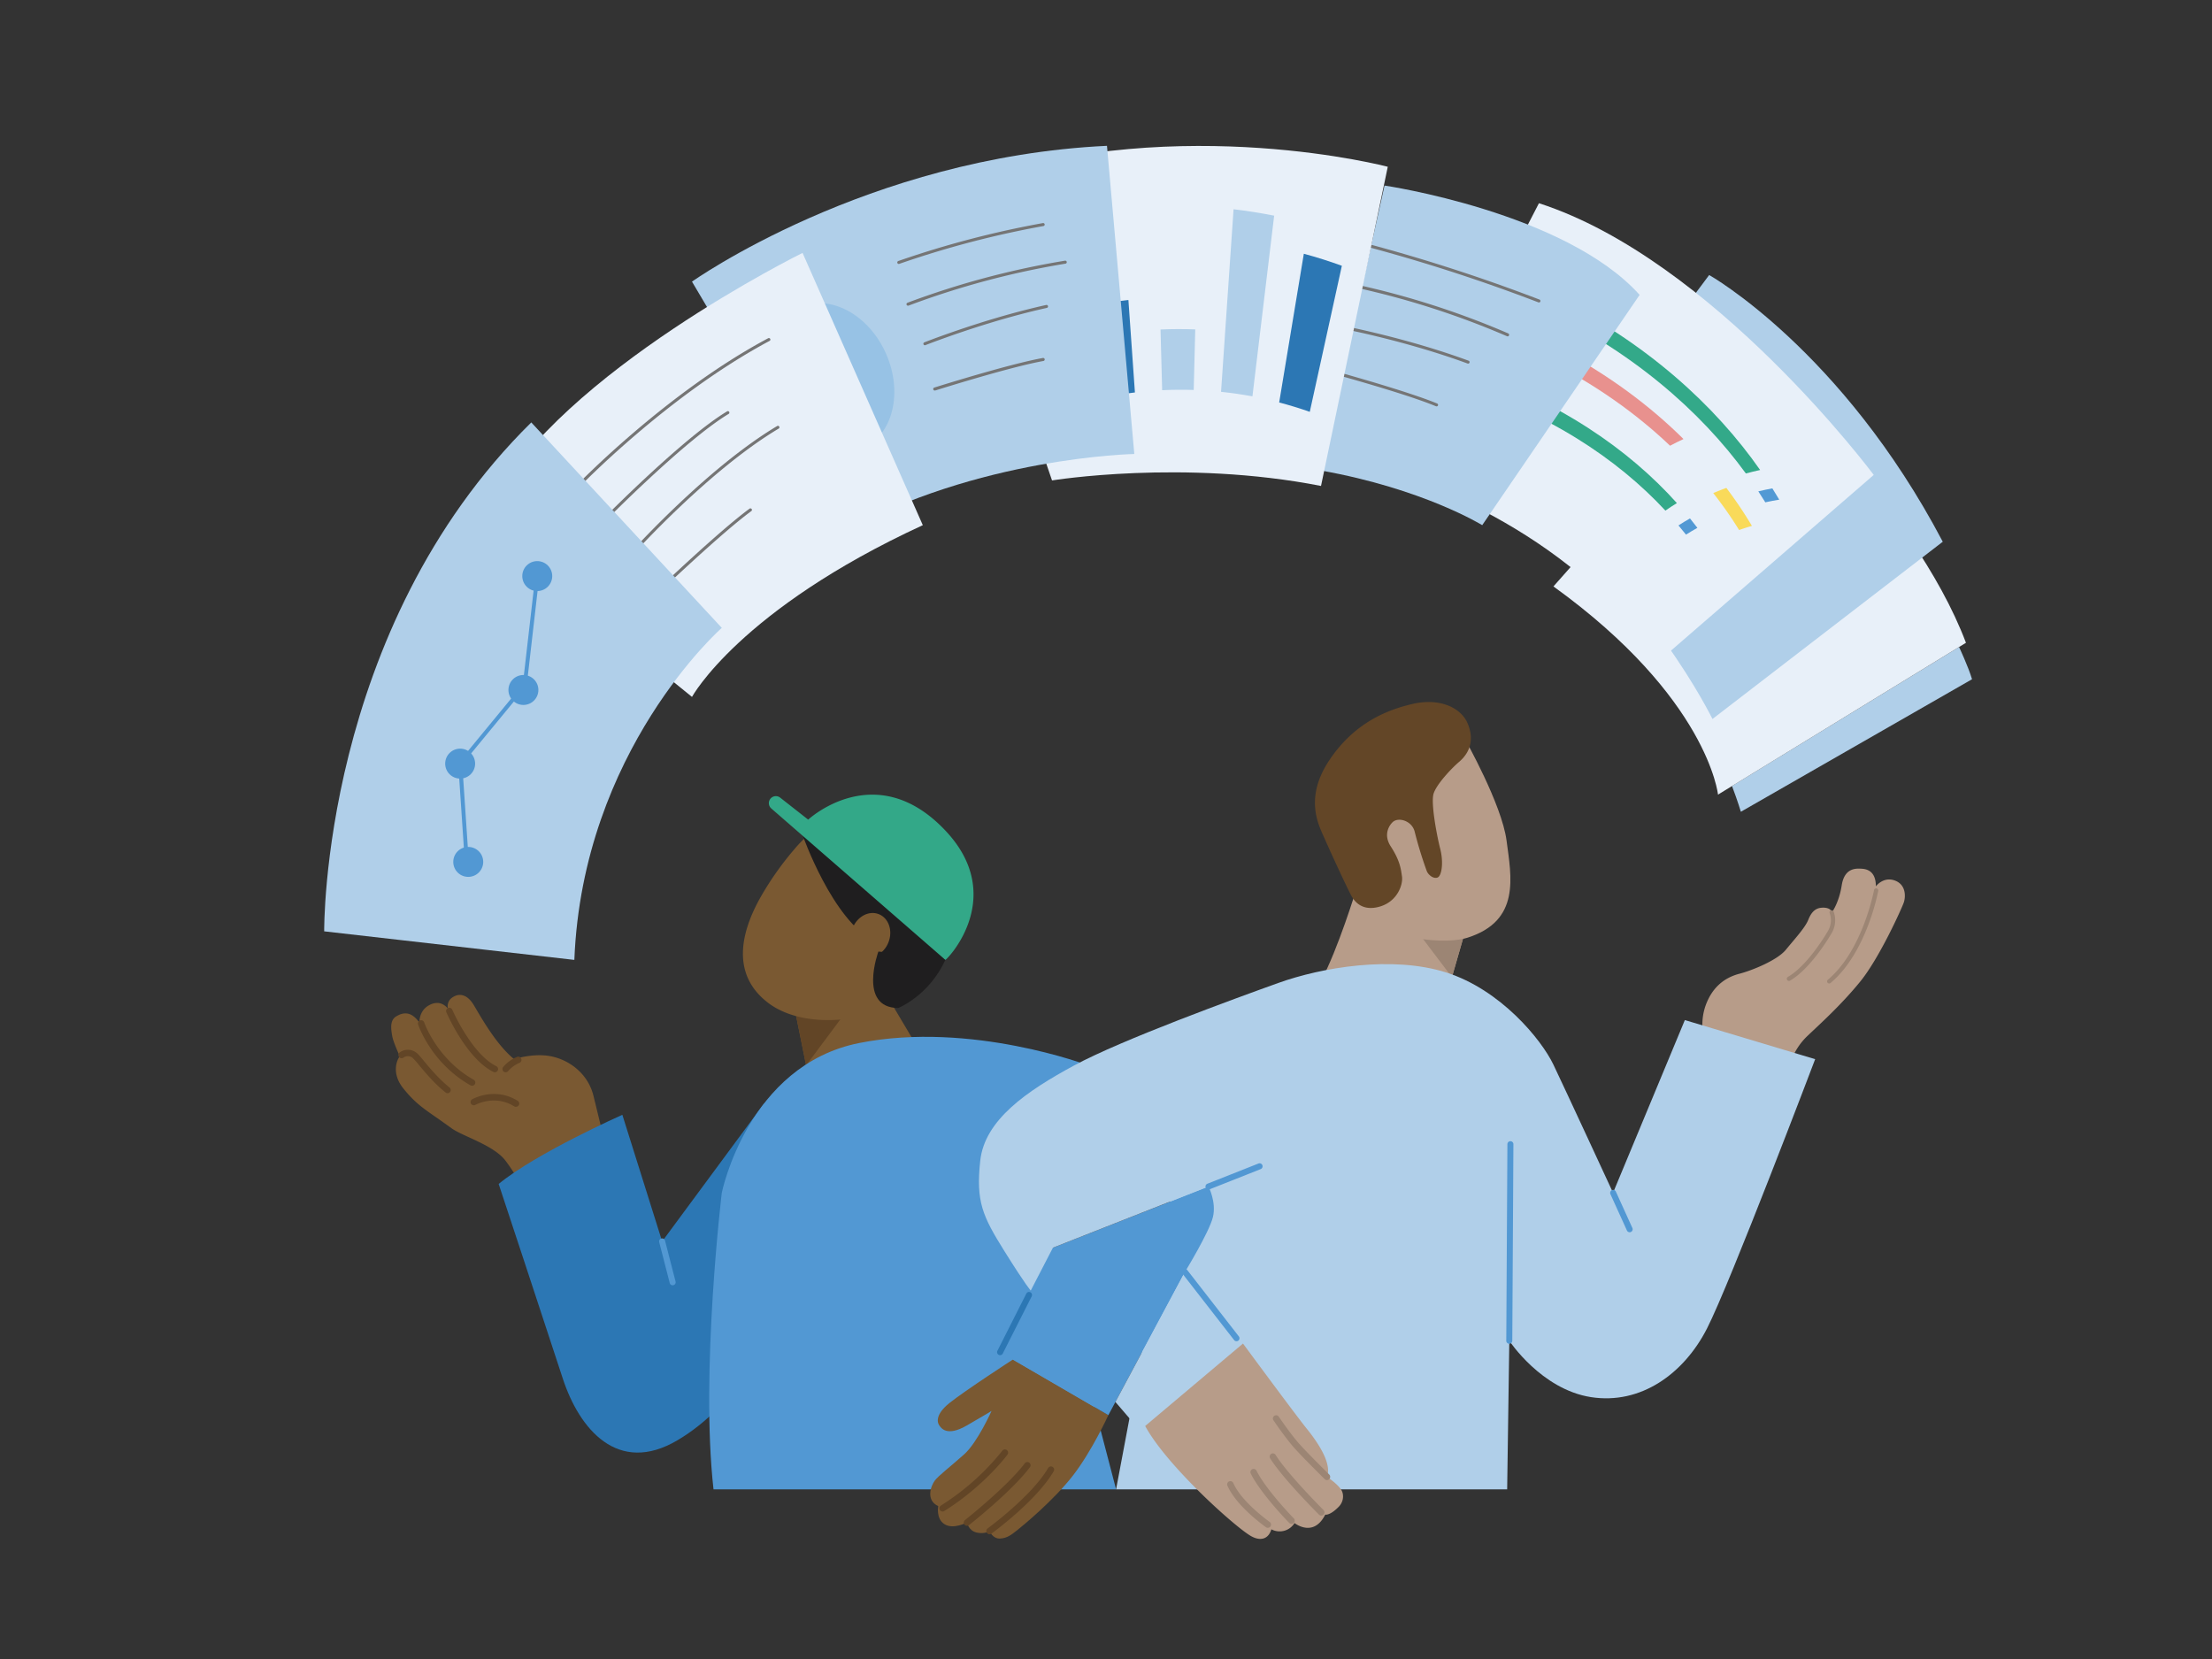 <?xml version="1.0" encoding="UTF-8"?> <svg xmlns="http://www.w3.org/2000/svg" id="Layer_2" data-name="Layer 2" viewBox="0 0 1471.46 1103.74"><rect x="0" y="0" width="1471.46" height="1103.74" fill="#333333" stroke="none"/><defs><style>.cls-1{fill:#b0cfe9;}.cls-2{fill:#e8f0f9;}.cls-3{fill:#e8918e;}.cls-4{fill:#33a989;}.cls-5{fill:#f9da5a;}.cls-6{fill:#5299d4;}.cls-7{fill:#757575;}.cls-8{fill:#2c77b4;}.cls-9{fill:#7a5932;}.cls-10{fill:#b79c89;}.cls-11{fill:#9c8574;}.cls-12{fill:#634627;}.cls-13{fill:#624526;}.cls-14{fill:#1f1e1f;}.cls-15{fill:#33a888;}.cls-16{fill:#5298d3;}.cls-17{fill:#97c2e5;}</style></defs><title>Website-illustration</title><path class="cls-1" d="M1303.2,430.4s6.18,13.11,8.63,21.44L1158.05,540s-2-6.86-5.9-17.14Z"></path><path class="cls-2" d="M1307.79,427.59l-164.94,101s-6.62-64.29-109.47-138.49l132.86-150S1272.52,334.28,1307.79,427.59Z"></path><path class="cls-1" d="M1128.89,193.77l8.08-10.83s88.16,49.59,155.39,177.43L1139.17,478.28s-43.8-89.2-115.44-133.29Z"></path><path class="cls-2" d="M1023.73,135.18,930.52,315.92s113.14,33.43,172.65,124.16l143.27-124.16S1139.72,172.65,1023.73,135.18Z"></path><path class="cls-3" d="M911.32,202.22c87.85,13.87,155.16,51.9,199.63,94.28q4.4-2.33,8.94-4.44c-44.18-43.86-111.33-83.73-199.48-99.95Q915.74,197.08,911.32,202.22Z"></path><path class="cls-4" d="M1021,203.1c64,29.41,110.42,70.69,140.39,111.86q4.66-1.27,9.47-2.31c-29.55-42.38-75.63-85.14-139.49-116.36Q1026.12,199.59,1021,203.1Z"></path><path class="cls-5" d="M1139.69,328a265.65,265.65,0,0,1,17.19,24.58q4.2-1.49,8.52-2.75a274,274,0,0,0-17-25.27Q1144,326.18,1139.69,328Z"></path><path class="cls-6" d="M1169.66,326.85c1.6,2.43,3.15,4.87,4.65,7.3,3-.67,6.15-1.26,9.28-1.77-1.48-2.49-3-5-4.58-7.5Q1174.28,325.74,1169.66,326.85Z"></path><path class="cls-4" d="M964.94,254.66c63.59,18.43,111.33,50.93,142.9,85q3.73-2.58,7.65-5c-31.43-35.12-79.08-68.94-142.84-89.05Q968.68,250.07,964.94,254.66Z"></path><path class="cls-6" d="M1116.55,349.53q2.55,3,5,6.11,3.7-2.34,7.58-4.5c-1.59-2.09-3.23-4.19-4.92-6.28Q1120.27,347.1,1116.55,349.53Z"></path><path class="cls-1" d="M921,123.43s120.12,17.63,169.71,72.73L986,349.35S946.76,325.1,878.76,313Z"></path><path class="cls-7" d="M1023.73,201.2a1.13,1.13,0,0,1-.36-.06,1143.79,1143.79,0,0,0-114-37,1,1,0,1,1,.5-1.94,1147.3,1147.3,0,0,1,114.23,37.08,1,1,0,0,1-.37,1.93Z"></path><path class="cls-7" d="M1002.93,223.76a1.1,1.1,0,0,1-.4-.08,551.79,551.79,0,0,0-103-32.89,1,1,0,0,1,.38-2,553.83,553.83,0,0,1,103.39,33,1,1,0,0,1,.51,1.32A1,1,0,0,1,1002.93,223.76Z"></path><path class="cls-7" d="M976.59,241.89a.83.83,0,0,1-.34-.07c-33.69-12.39-68.17-20.07-81.43-22.79a1,1,0,0,1-.78-1.18,1,1,0,0,1,1.19-.78c13.3,2.73,47.89,10.43,81.71,22.88a1,1,0,0,1-.35,1.94Z"></path><path class="cls-7" d="M955.62,270.34a1,1,0,0,1-.38-.08c-18-7.46-55.83-18.13-71.24-22.38a1,1,0,1,1,.53-1.92c15.45,4.25,53.34,15,71.47,22.45a1,1,0,0,1-.38,1.93Z"></path><path class="cls-2" d="M696,308.42l3.83,11.17s87.34-14.27,178.93,3.67l44.41-212.32S786.89,74.94,650.6,119Z"></path><path class="cls-6" d="M699.57,168.48q-12.8,3.41-25.35,7.88,11,49.41,22,98.83,10-3.69,20.24-6.52Q708,218.57,699.57,168.48Z"></path><path class="cls-8" d="M750.63,199.56q-12,1.33-24,3.67,3.75,30.6,7.52,61.18,10.35-2.1,20.82-3.34Q752.81,230.32,750.63,199.56Z"></path><path class="cls-1" d="M795.1,219.12q-11.55-.44-23.1.06l1.08,40.39q10.51-.51,21-.16Q794.6,239.27,795.1,219.12Z"></path><path class="cls-1" d="M847.59,143.47q-13.44-2.68-27-4.27-4.17,60.74-8.33,121.45,10.47,1.1,20.88,3Q840.36,203.59,847.59,143.47Z"></path><path class="cls-8" d="M892.63,176.8q-12.52-4.56-25.3-8-8.19,49.47-16.4,98.93,10.27,2.69,20.36,6.23Q882,225.35,892.63,176.8Z"></path><path class="cls-1" d="M460.32,187.35S576.64,104.57,736.38,97l18.18,205s-104.65,2-195.06,52.9Z"></path><path class="cls-9" d="M394.9,729.41c-3.7-15.69-16.76-24.51-28.55-26.78S342,704.57,342,704.57c-12.31-10-22.82-29.35-26.89-36.07s-9.19-8.15-13.82-5.21A6.93,6.93,0,0,0,298,671c-1.8-2.27-6.06-6-12.79-2.18S279,680.33,279,680.33c-5.58-8.14-11.17-6.82-15.52-4.16s-3.32,8.71-2.56,13.06S266,702.68,266,702.68c-1.89,2.08-5.9,11.17,2.3,21.36,9.63,12,15.71,14.57,32,26.45,7.39,5.39,28.21,11.26,36,21.67a112.37,112.37,0,0,1,9.82,15.43l54.12-36.25Z"></path><path class="cls-10" d="M1132.87,687.24a38.06,38.06,0,0,1,2.88-21.23c5-11.23,13.31-16.19,21.41-18.28s25.07-8.88,30.82-15.93,12.79-14.62,14.88-19.85,4.7-7.7,8.62-8.09,7,.91,7,3.26c0,0,4.83-6.4,6.66-18.15s9.53-11.23,12.8-11.1,9.92,1,9.92,11.75c0,0,4.83-6.66,12.54-3.91s7.31,11,6,14.75-16.06,36.65-28.94,52.49-27.51,28.9-35.17,36.22a43.73,43.73,0,0,0-10.52,15.73Z"></path><path class="cls-10" d="M902.28,591.42s-12.32,40.44-23.52,61l84.2,7.62L980,601Z"></path><polygon class="cls-11" points="978.29 606.8 965.84 650.04 932.28 605.66 978.29 606.8"></polygon><path class="cls-10" d="M974.6,491.84S999,535,1002.18,559.12s9.49,53.41-26,64.66c-19.09,6-67.72-1.86-73.25-22.9s7.21-108,7.21-108Z"></path><path class="cls-12" d="M926.39,546.92c3.76-3.62,13.06-1,14.75,6.61a266.33,266.33,0,0,0,8,26c1.11,2.63,4.58,5.3,7.21,4.19s4.08-9.75,1.71-19.07-6.23-30.18-4.48-36.46,12.15-17.22,16.91-21.27c8.93-7.57,9.62-17.08,5.63-26.1-4.34-9.83-18.13-16.89-36.73-12.49-14.91,3.53-37.61,11.35-54.93,37.11s-7,43.89-3.34,52.31,15.91,35,18.26,38.9,7.72,9.8,19,6.26,15-14.51,14.25-19.8-1.34-10.53-7.47-20.06C919.93,555,924.36,548.87,926.39,546.92Z"></path><polygon class="cls-1" points="1002.59 990.73 742.44 990.73 792.48 725.14 1006.93 689.71 1002.59 990.73"></polygon><path class="cls-8" d="M508.43,733.82l-67.95,92L414,741.59s-57.3,25.43-82.28,46c0,0,31.59,95.51,42.61,129.31s36.73,64.65,76.41,41.14,57.66-65.39,57.66-65.39Z"></path><polygon class="cls-9" points="580.83 646.94 610.68 697.2 541.38 733.82 528.4 669.84 580.83 646.94"></polygon><path class="cls-13" d="M528.71,671.35s25.36,8.21,35.93-.76l-28.46,38.2Z"></path><path class="cls-9" d="M622,647.93c-24.07,30.94-83.28,40.62-111.26,19-23.58-18.19-19-45.11-4.55-70.54A203.25,203.25,0,0,1,528.36,565c25.17-30,59.33-33.6,87-12.06S646,617,622,647.93Z"></path><path class="cls-14" d="M533.82,555.3s20,57.23,48.16,71l15.42,44.28s20.39-7.93,31.49-32.05C628.89,638.54,571.52,565.61,533.82,555.3Z"></path><path class="cls-15" d="M628.89,638.54,513.06,537.79a4.66,4.66,0,0,1-.31-6.74h0a4.66,4.66,0,0,1,6.25-.44l18.62,14.62s44.75-41.67,91,7C669.55,595.21,632,636.44,628.89,638.54Z"></path><ellipse class="cls-9" cx="580.56" cy="619.55" rx="15.11" ry="12.87" transform="matrix(0.36, -0.93, 0.93, 0.36, -206.1, 939.02)"></ellipse><path class="cls-14" d="M584.32,633s-13.72,37.21,13.08,37.55l4.82-36Z"></path><path class="cls-16" d="M474.64,990.73h267.8L673,725.14,480.15,793.47S465.83,912.49,474.64,990.73Z"></path><path class="cls-16" d="M480.15,793.47s17.15-85,91.6-99.68,152.32,15,152.32,15l-42.61,80Z"></path><path class="cls-9" d="M673.75,904.41S642,925,631.68,933.24s-7.89,13.59-6.79,15.06,4.77,7.72,18.18,0,16.53-9.73,16.53-9.73-9.36,20.94-18.18,28.84S624.15,981.73,621.77,985s-6.25,12.86,2.38,16.9c0,0-1.71,8.26,4.11,12s15-1.11,15-1.11,1,5.45,6.42,6.68,8.58-1,8.58-1,2.08,5.23,6.94,5,7.63-2.57,11.39-5.51,24.46-20,37.2-36.46,23.51-40.16,23.51-40.16Z"></path><path class="cls-16" d="M700.42,830,803.91,789.3s5.39,10.33,2.94,20.35-18.61,36.47-18.61,36.47L737.3,941.39l-72-41.91Z"></path><polygon class="cls-1" points="741.99 932.6 788.24 846.12 822.52 890.2 757.09 950.17 741.99 932.6"></polygon><path class="cls-1" d="M700.42,830l141.2-55.62L1004,891.9s21.28,32.34,54.34,37.49,61.71-15.43,77.14-45.56,72-179.26,72-179.26l-86.69-26-47.76,114.88s-31.59-68.33-39.67-85.23-35.27-49.87-71.27-61.3-83-3.35-111.67,6.94-104.33,37.83-135.92,54.91S655,745,652.07,772.16s1.47,36.74,16.17,60.25,17.44,26.08,17.44,26.08Z"></path><path class="cls-10" d="M761.79,948.59l65.07-54.84s34.63,47,42.24,56.42,17.06,23.35,13.65,32.27c0,0,6.57,4.28,9.34,8.4,2.09,3.1,1.77,8-1.39,11.32-6,6.23-9.13,5.4-9.13,5.4-7.88,15.65-20.42,5.61-20.42,5.61a11.66,11.66,0,0,1-15.4,4.17c-2.16,7.08-8,8-14.37,4C819.51,1013.93,775.69,974.31,761.79,948.59Z"></path><path class="cls-16" d="M803.91,791.3a2,2,0,0,1-.74-3.86l34-13.46a2,2,0,0,1,1.47,3.72l-34,13.46A2,2,0,0,1,803.91,791.3Z"></path><path class="cls-16" d="M1004,893.89h0a2,2,0,0,1-2-2l.75-130.75a2,2,0,1,1,4,0L1006,891.91A2,2,0,0,1,1004,893.89Z"></path><path class="cls-16" d="M1084.07,819.71a2,2,0,0,1-1.82-1.17l-11-24.25a2,2,0,0,1,3.64-1.65l11,24.24a2,2,0,0,1-1,2.65A2,2,0,0,1,1084.07,819.71Z"></path><path class="cls-16" d="M447.46,855a2,2,0,0,1-1.94-1.51l-7-27.18a2,2,0,0,1,3.88-1l7,27.18a2,2,0,0,1-1.44,2.43A1.77,1.77,0,0,1,447.46,855Z"></path><path class="cls-8" d="M665.27,901.48a2,2,0,0,1-.9-.22,2,2,0,0,1-.88-2.69l19.27-38.09a2,2,0,0,1,3.57,1.8l-19.27,38.1A2,2,0,0,1,665.27,901.48Z"></path><path class="cls-11" d="M1190.07,652.55a1.45,1.45,0,0,1-1.24-.71,1.43,1.43,0,0,1,.52-2c13.8-8,26.5-30.25,27-31.19a14,14,0,0,0,.83-11.06,1.42,1.42,0,1,1,2.64-1,16.77,16.77,0,0,1-1,13.49c-.55,1-13.62,23.89-28.08,32.27A1.43,1.43,0,0,1,1190.07,652.55Z"></path><path class="cls-11" d="M1216.83,654.24a1.42,1.42,0,0,1-.91-2.51c23.1-19.29,30.65-59.22,30.72-59.62a1.42,1.42,0,0,1,2.8.51,146.41,146.41,0,0,1-6.76,23c-4.47,11.68-12.42,27.81-24.94,38.25A1.35,1.35,0,0,1,1216.83,654.24Z"></path><path class="cls-11" d="M843.39,1016.33a2.07,2.07,0,0,1-1.23-.39c-.8-.56-19.65-13.88-25.66-27.66a2.14,2.14,0,1,1,3.93-1.71c5.52,12.66,24,25.73,24.19,25.86a2.15,2.15,0,0,1-1.23,3.9Z"></path><path class="cls-11" d="M859.13,1013.71a2.15,2.15,0,0,1-1.53-.65c-.77-.79-19-19.55-25.58-32.82a2.14,2.14,0,1,1,3.84-1.9c6.27,12.66,24.62,31.54,24.81,31.73a2.15,2.15,0,0,1,0,3A2.18,2.18,0,0,1,859.13,1013.71Z"></path><path class="cls-11" d="M878.94,1008.2a2.14,2.14,0,0,1-1.51-.63c-1-1-24-23.94-32.45-37.37a2.15,2.15,0,1,1,3.64-2.28c8.17,13,31.6,36.38,31.83,36.61a2.15,2.15,0,0,1-1.51,3.67Z"></path><path class="cls-11" d="M882.75,984.58a2.14,2.14,0,0,1-1.51-.61c-.68-.67-16.69-16.44-21.72-22.46-5.84-7-12.13-16.31-12.4-16.71a2.14,2.14,0,0,1,3.56-2.39c.06.09,6.43,9.53,12.13,16.35,4.9,5.86,21.27,22,21.44,22.15a2.15,2.15,0,0,1,0,3A2.11,2.11,0,0,1,882.75,984.58Z"></path><path class="cls-16" d="M822.52,892.2a2,2,0,0,1-1.58-.77l-34.28-44.08a2,2,0,1,1,3.15-2.46L824.1,889a2,2,0,0,1-.35,2.81A2,2,0,0,1,822.52,892.2Z"></path><path class="cls-13" d="M627.09,1005.49a2.15,2.15,0,0,1-1.14-4,163.83,163.83,0,0,0,40.8-36.43,2.14,2.14,0,0,1,3.46,2.53c-.62.85-15.49,20.85-42,37.53A2.13,2.13,0,0,1,627.09,1005.49Z"></path><path class="cls-13" d="M643.26,1015a2.14,2.14,0,0,1-1.33-3.83c.28-.22,28.08-22.24,39.78-37.75a2.14,2.14,0,0,1,3.42,2.58c-12,16-39.39,37.62-40.55,38.54A2.12,2.12,0,0,1,643.26,1015Z"></path><path class="cls-13" d="M658.26,1020.61a2.14,2.14,0,0,1-1.26-3.88c.29-.21,29.33-21.45,40.24-40.18a2.14,2.14,0,0,1,3.7,2.16c-11.36,19.51-40.2,40.6-41.42,41.49A2.13,2.13,0,0,1,658.26,1020.61Z"></path><path class="cls-13" d="M343.2,736.3a2.11,2.11,0,0,1-1.13-.32c-12.9-8-25.32-1.24-25.85-1a2.14,2.14,0,0,1-2.1-3.73c.61-.34,15.1-8.33,30.21,1a2.14,2.14,0,0,1-1.13,4Z"></path><path class="cls-13" d="M336.38,713.29a2.14,2.14,0,0,1-1.71-3.43,24.33,24.33,0,0,1,9.25-6.79,2.14,2.14,0,0,1,1.69,3.94,20.27,20.27,0,0,0-7.52,5.44A2.16,2.16,0,0,1,336.38,713.29Z"></path><path class="cls-13" d="M329.18,713.29a2.12,2.12,0,0,1-.94-.22c-17.78-8.77-30.78-38.44-31.32-39.7a2.14,2.14,0,1,1,3.93-1.7c.13.29,12.92,29.49,29.28,37.56a2.14,2.14,0,0,1-.95,4.06Z"></path><path class="cls-13" d="M314,722.24A2.16,2.16,0,0,1,313,722c-26-14.72-34.52-39.48-34.87-40.52a2.14,2.14,0,0,1,4.06-1.36c.12.35,8.43,24.3,32.92,38.15a2.14,2.14,0,0,1-1,4Z"></path><path class="cls-13" d="M297.75,727.21a2.15,2.15,0,0,1-1.33-.46c-7.29-5.78-13.54-13.27-17.67-18.23a47.42,47.42,0,0,0-4.32-4.85,5,5,0,0,0-6.07-.1A2.14,2.14,0,1,1,266,700a9.29,9.29,0,0,1,10.88.19c1.08.75,2.51,2.44,5.14,5.61,4,4.82,10.09,12.11,17,17.61a2.14,2.14,0,0,1-1.33,3.82Z"></path><ellipse class="cls-17" cx="553.19" cy="251.26" rx="39.58" ry="51.28" transform="translate(-54.36 245.65) rotate(-23.9)"></ellipse><path class="cls-2" d="M448.27,453.82l12.05,9.77s31.59-58,153.55-114.24l-80-181.11S372.89,247.59,327.34,335Z"></path><path class="cls-7" d="M384.64,324.26a1,1,0,0,1-.72-1.69C384.51,322,443.35,261.06,511,225a1,1,0,0,1,1.35.41,1,1,0,0,1-.41,1.36C444.58,262.67,386,323.35,385.37,324A1,1,0,0,1,384.64,324.26Z"></path><path class="cls-7" d="M402.28,346.55a1,1,0,0,1-.7-.29,1,1,0,0,1,0-1.41c.53-.54,52.84-53.54,82-71.15a1,1,0,1,1,1,1.71c-28.94,17.49-81.08,70.31-81.6,70.84A1,1,0,0,1,402.28,346.55Z"></path><path class="cls-7" d="M420.89,368.59a1,1,0,0,1-.67-.26,1,1,0,0,1-.08-1.41c.5-.55,50.36-55.78,96.73-83.45a1,1,0,1,1,1,1.71c-46.11,27.52-95.76,82.53-96.26,83.08A1,1,0,0,1,420.89,368.59Z"></path><path class="cls-7" d="M438,394.18a1,1,0,0,1-.72-.31,1,1,0,0,1,0-1.41c.41-.39,41.42-39.52,61.33-54.09a1,1,0,0,1,1.18,1.62c-19.8,14.49-60.72,53.52-61.13,53.92A1,1,0,0,1,438,394.18Z"></path><path class="cls-7" d="M597.88,175.58a1,1,0,0,1-.34-1.94,638.27,638.27,0,0,1,96.22-25.24,1,1,0,0,1,1.16.81,1,1,0,0,1-.81,1.16,634.83,634.83,0,0,0-95.88,25.15A1,1,0,0,1,597.88,175.58Z"></path><path class="cls-7" d="M604,203.34a1,1,0,0,1-.93-.63,1,1,0,0,1,.56-1.3,554.85,554.85,0,0,1,104.84-28,1,1,0,0,1,1.15.83,1,1,0,0,1-.83,1.15,551.53,551.53,0,0,0-104.42,27.92A1,1,0,0,1,604,203.34Z"></path><path class="cls-7" d="M615.24,229.66a1,1,0,0,1-.36-1.93c12.67-4.89,46-17.08,81.13-24.87a1,1,0,0,1,.43,1.95c-35.05,7.76-68.21,19.92-80.84,24.78A.92.92,0,0,1,615.24,229.66Z"></path><path class="cls-7" d="M621.77,259.77a1,1,0,0,1-.3-1.95c15.3-4.77,53-16.22,72.29-19.69a1,1,0,1,1,.35,2c-19.2,3.46-56.78,14.89-72,19.64A1,1,0,0,1,621.77,259.77Z"></path><path class="cls-1" d="M382.07,638.54l-166.41-19S213.46,418.77,353.42,281L480.15,417.67S387.58,499.05,382.07,638.54Z"></path><rect class="cls-16" x="295.28" y="483.72" width="59.4" height="2.65" transform="translate(-256.03 427.58) rotate(-50.53)"></rect><rect class="cls-16" x="317.36" y="417.59" width="71.87" height="2.65" transform="translate(-103.23 722.06) rotate(-83.44)"></rect><rect class="cls-16" x="306.83" y="507.9" width="2.65" height="61.3" transform="translate(-35.34 21.82) rotate(-3.84)"></rect><circle class="cls-16" cx="311.48" cy="573.35" r="9.96"></circle><circle class="cls-16" cx="306.1" cy="507.97" r="9.96"></circle><circle class="cls-16" cx="348.18" cy="458.98" r="9.96"></circle><circle class="cls-16" cx="357.39" cy="383.22" r="9.96"></circle></svg> 
